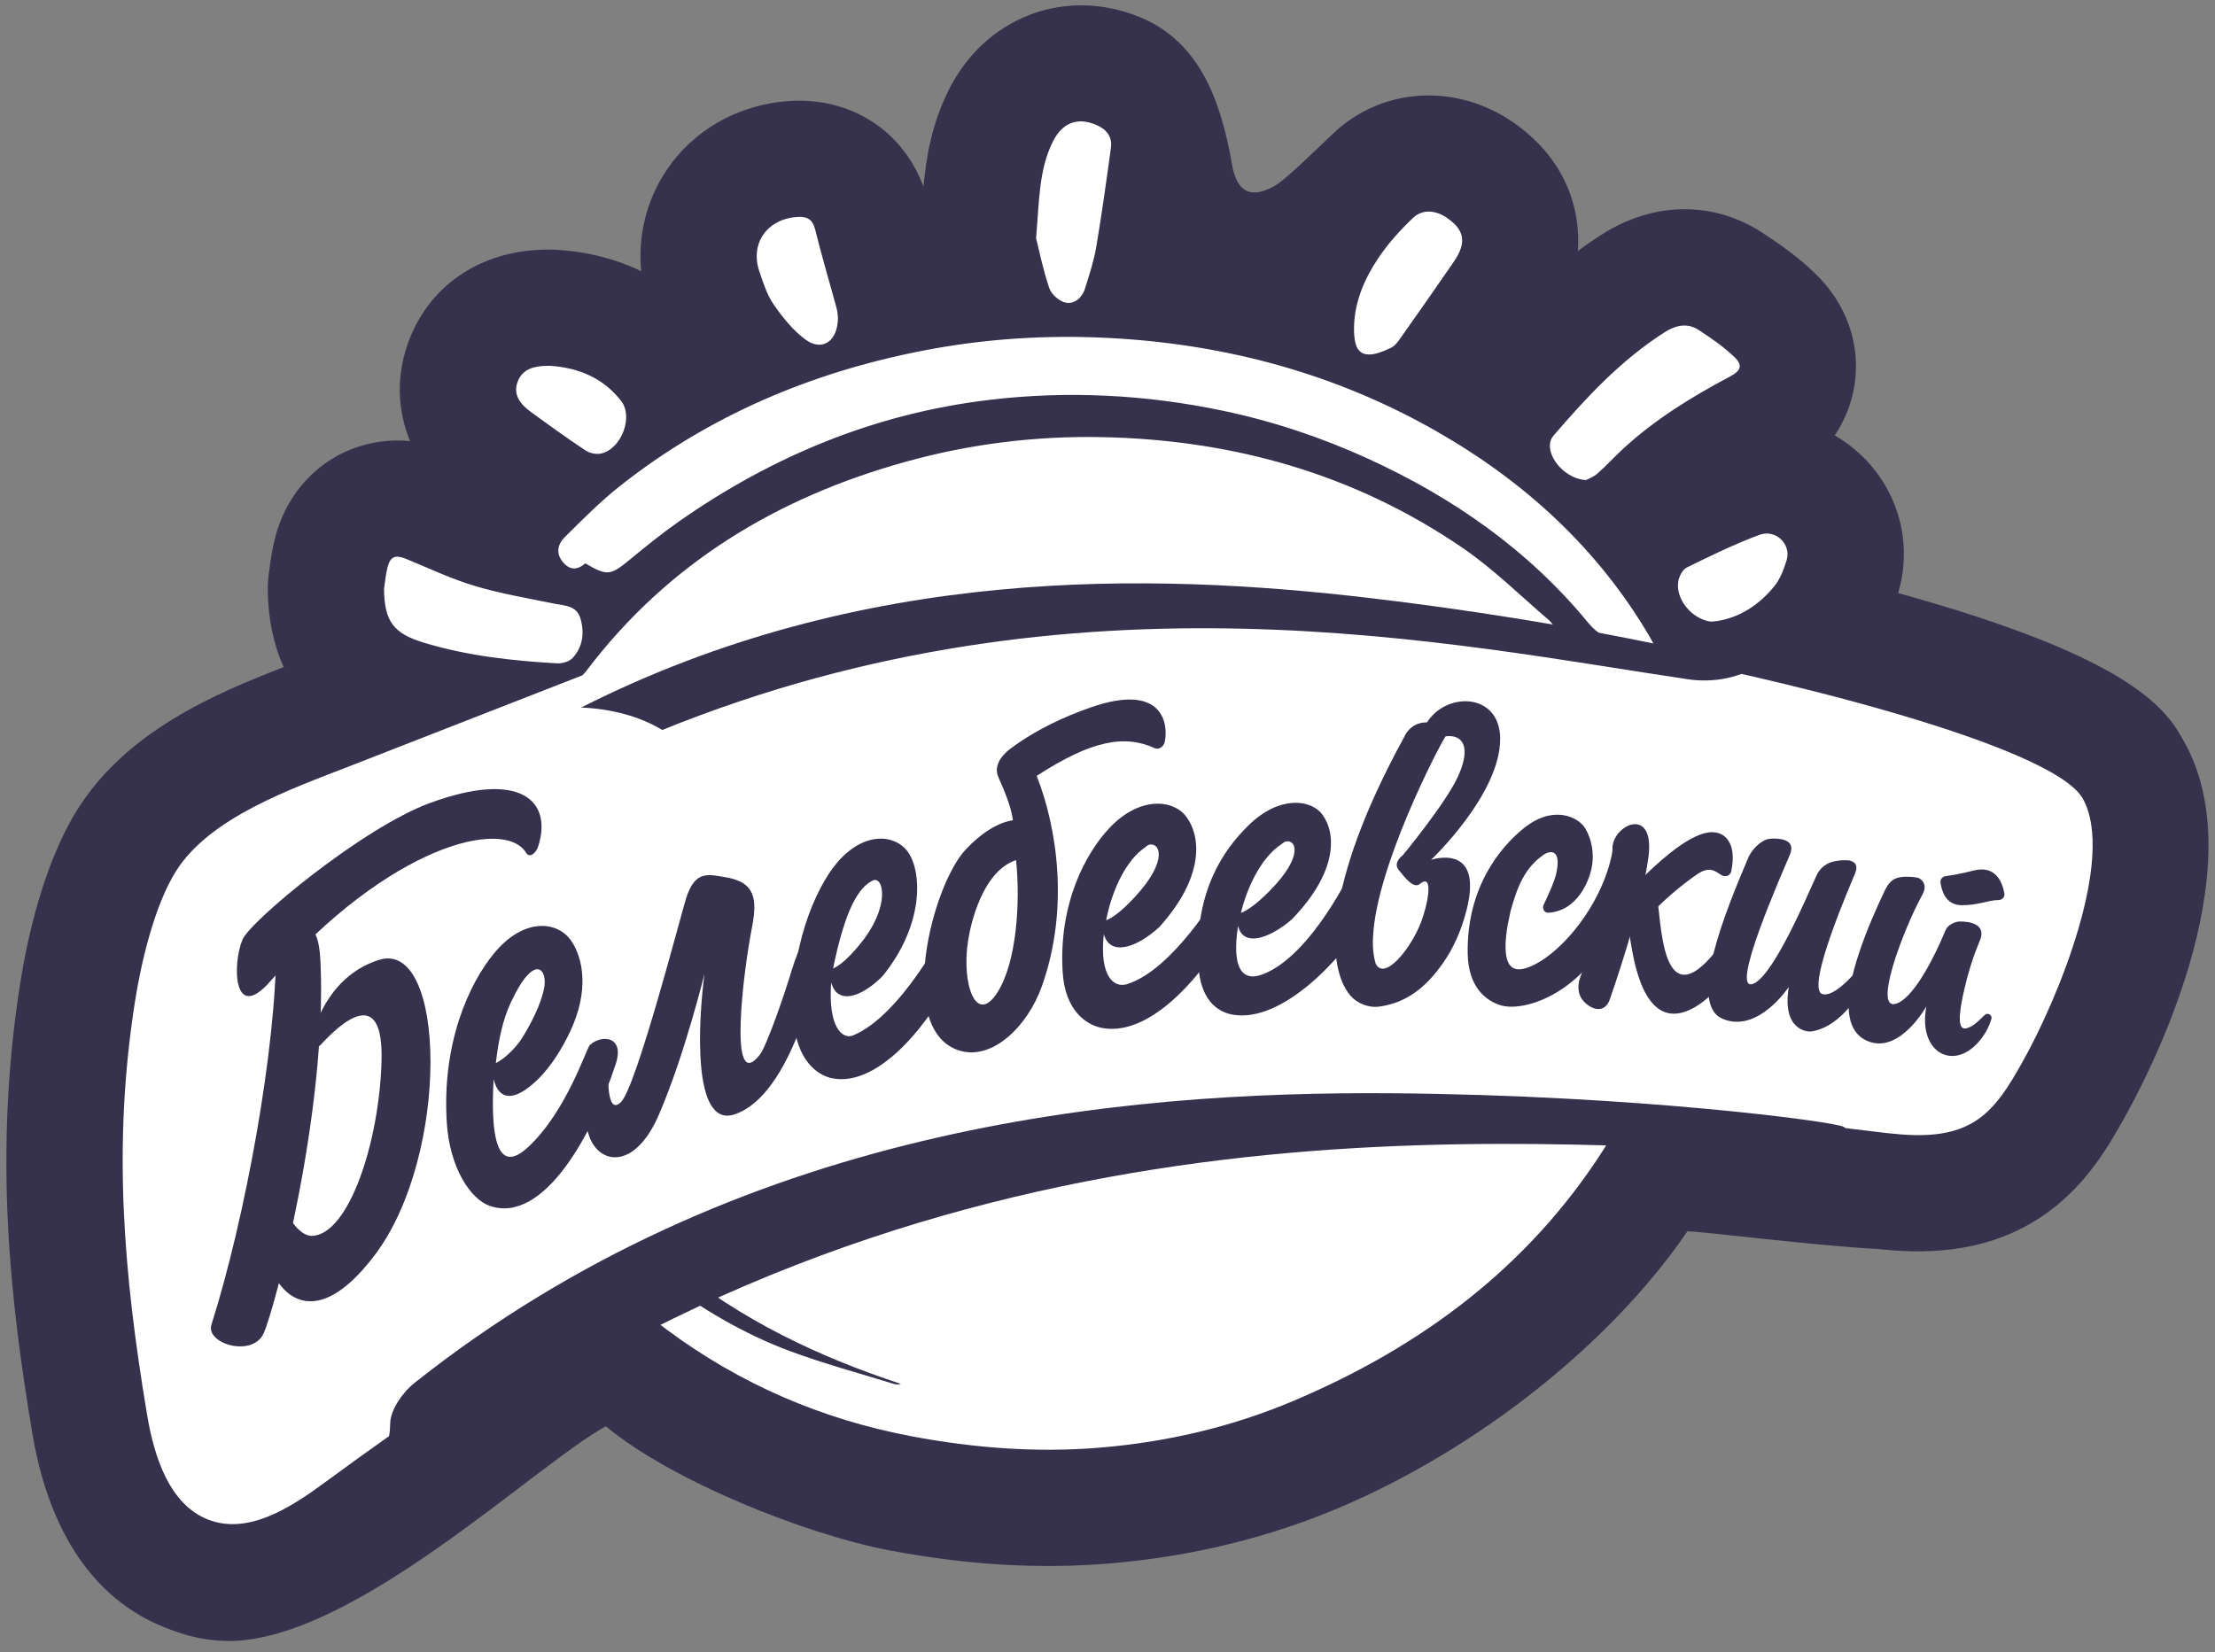 <?xml version="1.0" encoding="UTF-8"?> <svg xmlns="http://www.w3.org/2000/svg" width="323" height="241" viewBox="0 0 323 241" fill="none"><rect x="0" y="0" width="323" height="241" fill="#808080" stroke="none"/><g clip-path="url(#clip0_1341_561)"><mask id="mask0_1341_561" style="mask-type:luminance" maskUnits="userSpaceOnUse" x="-37" y="-110" width="700" height="495"><path d="M-37 -110H663V385H-37V-110Z" fill="white"></path></mask><g mask="url(#mask0_1341_561)"><path d="M126.775 34.116L126.784 34.143C126.781 34.134 126.778 34.124 126.775 34.116ZM33.593 239.355C29.146 239.356 26.051 238.157 24.256 237.463C11.183 232.406 6.423 219.278 4.73 209.154C1.488 189.753 -0.974 168.365 2.938 143.465C3.881 137.458 6.22 126.172 11.286 118.085C18.469 106.624 31.368 101.184 41.37 97.297C39.899 94.08 39.116 90.366 39.048 86.191C39.032 85.219 39.1 84.247 39.25 83.287C39.282 83.088 39.306 82.886 39.333 82.685C39.465 81.702 39.663 80.218 40.093 78.536C41.992 71.065 46.965 67.588 49.758 66.181C51.765 65.171 55.299 63.9 59.801 64.344C57.858 59.655 57.76 54.394 59.752 49.364C62.912 41.391 70.293 36.548 79.495 36.411L80.159 36.409C80.521 36.407 80.887 36.414 81.247 36.437C85.711 36.72 89.826 37.775 93.501 39.557C93.008 34.381 94.257 29.24 97.155 24.893C101.128 18.931 107.671 15.228 115.111 14.733C124.077 14.144 131.678 19.09 134.663 27.24C135.062 22.933 135.84 18.235 138.268 13.282C143.554 2.503 155.349 -2.015 166.319 2.542C175.029 6.16 178.085 14.897 179.664 24.033C180.67 29.849 184.411 27.856 185.638 27.242C187.317 26.403 191.404 22.312 194.445 19.437C201.536 12.727 212.319 12.072 220.658 17.845C228.259 23.102 230.535 30.401 230.091 36.6C231.219 35.768 232.386 34.964 233.595 34.193C241.129 29.381 249.876 29.286 256.989 33.946C259.506 35.593 262.187 37.459 264.727 39.916C269.204 44.249 271.296 50.076 270.471 55.907C270.2 57.826 269.469 60.659 267.543 63.501C268.894 64.28 270.171 65.226 271.343 66.334C276.869 71.556 278.946 79.267 276.79 86.509C311.792 96.169 316.072 103.834 318.526 108.23C329.072 127.117 312.918 157.528 309.573 163.432C307.303 167.437 303.874 173.488 297.286 177.737C288.906 183.142 279.739 182.813 273.755 182.171C264.767 181.697 248.988 179.704 246.072 179.59C234.749 196.181 215.253 211.408 195.502 219.823C185.025 224.287 173.687 227.052 161.801 228.042C151.583 228.895 141.134 228.281 129.875 226.167C117.42 223.829 97.82 215.932 88.341 208.032C77.79 213.872 51.739 239.107 33.593 239.355Z" fill="#36324D"></path><path d="M112.827 44.423C114.134 46.304 115.64 48.196 117.464 49.533C119.881 51.305 122.183 49.807 122.197 46.315C122.17 46.135 122.144 45.501 121.982 44.904C120.955 41.116 119.822 37.355 118.889 33.545C118.507 31.982 117.716 31.549 116.236 31.648C111.877 31.938 109.339 35.502 110.731 39.586C111.298 41.25 111.843 43.007 112.827 44.423ZM82.359 78.344C81.326 79.369 80.997 80.739 82.133 82.046C83.175 83.244 84.281 83.117 85.347 82.164C88.559 84.049 89.016 83.957 91.886 81.591C94.218 79.668 96.576 77.757 99.051 76.026C112.708 66.478 127.688 60.295 144.324 58.319C155.77 56.96 167.128 57.557 178.371 59.918C185.638 61.444 192.667 63.789 199.448 66.884C211.891 72.563 222.89 80.244 231.587 90.824C234.369 94.208 237.84 93.886 241.631 94.893C241.134 93.947 240.871 93.395 240.563 92.872C232.991 79.98 222.335 70.253 209.461 62.899C194.79 54.521 178.887 50.239 162.072 49.315C152.816 48.807 143.595 49.386 134.493 51.163C118.275 54.33 103.403 60.614 90.379 70.91C87.527 73.165 84.946 75.777 82.359 78.344ZM77.298 59.996C79.956 61.95 82.639 63.874 85.384 65.702C85.982 66.101 86.937 66.304 87.634 66.154C90.566 65.528 92.41 60.853 90.585 58.495C88.007 55.163 84.413 53.64 80.26 53.361C80.09 53.361 79.92 53.359 79.748 53.361C77.948 53.388 76.236 53.778 75.51 55.612C74.757 57.512 75.841 58.925 77.298 59.996ZM61.825 93.743C68.135 95.656 74.634 96.376 81.178 96.752C81.946 96.796 82.997 96.521 83.484 95.993C84.977 94.377 85.253 92.353 84.656 90.251C84.099 88.287 82.362 88.362 80.804 88.043C76.916 87.247 72.978 86.585 69.186 85.45C65.768 84.428 62.511 82.866 59.196 81.508C57.679 80.886 56.915 81.16 56.516 82.725C56.25 83.764 56.163 84.85 55.996 85.914C56.072 90.645 57.353 92.388 61.825 93.743ZM244.722 84.867C244.36 87.362 246.61 90.197 249.374 90.663C249.497 90.655 249.896 90.661 250.285 90.602C253.793 90.069 256.546 88.179 258.726 85.522C259.594 84.462 260.121 83.045 260.533 81.708C261.247 79.398 258.945 77.125 256.559 78.014C252.936 79.363 249.439 81.07 245.965 82.781C245.344 83.087 244.832 84.11 244.722 84.867ZM131.397 201.861C119.405 197.91 108.159 192.599 97.985 184.316L97.082 183.514C96.396 183.982 95.596 184.508 94.811 185.019L96.496 186.614C102.273 190.849 108.396 194.537 115.111 197.039C120.114 198.905 125.297 200.291 130.404 201.875C130.706 201.968 131.05 201.925 131.397 201.861ZM294.826 155.075C293.028 158.248 291.115 161.545 288.1 163.491C283.854 166.229 278.443 165.687 273.477 165.069C261.564 163.589 249.555 162.236 237.526 161.269C236.221 163.613 235.071 165.748 233.774 167.77C222.816 184.855 207.308 196.368 188.86 204.227C179.759 208.104 170.273 210.326 160.394 211.149C151.157 211.919 142.055 211.206 133.002 209.506C119.901 207.047 107.94 201.893 97.228 193.934C94.959 192.247 92.85 190.346 90.33 188.268L90.138 188.033C89.064 188.746 87.544 189.753 87.346 189.867C73.55 197.719 60.29 206.703 47.473 216.153C42.397 219.895 36.207 223.91 30.371 221.652C24.721 219.467 22.478 212.515 21.449 206.359C17.981 185.611 16.416 166.879 19.682 146.096C20.598 140.259 22.542 132.047 25.65 127.086C30.591 119.2 42.508 115.061 51 111.746C62.312 107.33 73.624 102.913 84.936 98.497C85.145 98.279 85.352 98.061 85.546 97.804C97.399 82.163 113.245 72.605 131.953 67.385C141.366 64.759 150.961 63.566 160.697 63.759C179.787 64.138 197.552 69.118 213.384 79.985C217.829 83.036 221.712 86.907 225.836 90.422C226.243 90.769 226.527 91.261 227.182 92.075C224.582 91.66 222.466 91.341 220.356 90.982C202.59 87.964 184.742 85.773 166.692 85.627C146.943 85.466 127.537 87.618 108.948 94.72C107.192 95.391 105.47 96.148 103.756 96.927L124.484 96.611C126.395 96.163 128.317 95.786 130.201 95.324C177.405 83.738 237.042 94.893 237.042 94.893C256.439 98.195 299.267 108.507 303.727 116.493C308.534 125.105 300.147 145.683 294.826 155.075ZM155.417 44.144C156.687 44.388 157.807 43.419 158.219 42.095C158.841 40.096 159.509 38.088 159.857 36.032C160.673 31.21 161.343 26.362 162.005 21.516C162.231 19.86 161.231 18.785 159.818 18.198C157.014 17.034 154.853 17.958 153.488 20.742C151.493 24.815 151.554 29.242 151.086 34.741C151.53 36.498 152.092 39.338 153.02 42.053C153.327 42.951 154.494 43.966 155.417 44.144ZM231.271 70.026C231.548 69.874 232.35 69.591 232.945 69.07C234.231 67.945 235.383 66.668 236.64 65.505C241.33 61.163 246.728 57.862 252.343 54.88C253.86 54.073 254.162 53.28 252.943 52.101C251.376 50.586 249.535 49.327 247.701 48.126C246.032 47.033 244.332 47.448 242.714 48.481C236.377 52.528 231.332 57.962 226.484 63.603C226.21 63.921 226.038 64.419 226.013 64.846C225.882 67.084 228.433 69.858 231.271 70.026ZM197.456 48.537C197.437 48.195 197.454 47.851 197.454 47.508C197.587 43.849 199.016 40.597 200.989 37.651C202.428 35.504 204.208 33.533 206.091 31.753C207.457 30.462 209.385 30.659 211.01 31.783C212.497 32.812 213.632 34.087 213.068 36.074C212.856 36.819 212.441 37.534 211.997 38.179C209.506 41.8 206.99 45.405 204.451 48.993C203.992 49.642 203.499 50.419 202.832 50.731C201.717 51.252 200.392 51.841 199.259 51.679C197.761 51.463 197.533 49.901 197.456 48.537Z" fill="white"></path><path d="M166.504 123.952C166.839 123.684 167.145 123.455 167.439 123.243C169.063 122.689 170.564 125.355 165.468 130.859C163.604 132.873 162.274 133.848 161.304 134.232C162.049 130.302 163.879 126.052 166.504 123.952ZM177.726 130.074C177.726 130.074 171.076 141.471 164.322 143.554C162.515 144.112 160.286 142.554 160.962 136.236C161.83 139.475 165.616 138.356 169.034 135.242C175.716 127.853 175.142 121.906 172.927 119.046C171.051 116.627 166.243 116.113 161.871 120.676C158.238 124.471 154.349 131.93 154.963 141.803C155.312 147.424 158.422 149.538 160.785 149.953C168.301 151.272 176.239 141.027 179.531 134.834C181.27 130.533 177.726 130.074 177.726 130.074Z" fill="#36324D"></path><path d="M127.354 128.393C128.854 127.844 129.904 132.312 125.283 137.869C123.592 139.902 122.375 140.881 121.482 141.261C123.274 132.533 125.218 129.362 127.354 128.393ZM137.998 135.217C137.998 135.217 131.516 148.055 124.415 151.017C122.806 151.688 120.721 149.731 121.208 143.3C122.089 146.609 125.59 145.509 128.702 142.372C134.757 134.913 134.5 127.161 132.372 124.224C130.571 121.739 126.083 121.165 122.115 125.769C118.817 129.597 114.954 138.843 115.748 148.909C116.2 154.641 119.144 156.828 121.354 157.275C128.383 158.698 136.081 148.441 139.005 142.165C140.529 137.8 137.998 135.217 137.998 135.217Z" fill="#36324D"></path><path d="M79.336 144.177C79.021 145.662 78.29 147.849 76.281 151.172C75.142 153.056 73.291 154.612 72.308 155.053C72.671 151.869 73.268 148.853 74.48 146.246C77.955 138.771 79.92 141.427 79.336 144.177ZM77.04 167.29C74.409 169.747 71.249 170.517 71.984 157.409C72.774 160.669 75.088 160.509 77.999 157.84C78.473 157.406 80.882 155.29 83.184 150.363C85.918 144.51 85.055 139.815 83.308 137.238C81.363 134.372 76.453 133.716 72.052 139.04C68.393 143.466 64.405 152.167 65.156 163.791C65.585 170.41 68.665 174.959 71.445 175.9C79.265 178.546 86.415 165.521 89.761 155.271C91.179 151.113 87.737 150.845 86.027 152.416C85.503 152.898 82.65 162.049 77.04 167.29Z" fill="#36324D"></path><path d="M186.423 123.444C186.757 123.191 187.063 122.975 187.355 122.776C188.947 122.252 190.278 124.77 185.122 129.968C183.236 131.87 181.91 132.789 180.959 133.152C181.848 129.441 183.798 125.428 186.423 123.444ZM197.212 126.709C197.212 126.709 191.281 139.408 184.125 142.118C181.021 143.293 179.614 141.011 180.541 135.044C181.237 138.103 184.937 137.048 188.37 134.108C195.138 127.131 194.845 121.514 192.831 118.813C191.128 116.527 186.513 116.04 182.098 120.349C178.427 123.932 174.19 129.945 174.733 140.587C175.002 145.864 177.511 147.606 179.772 147.998C186.964 149.247 195.754 139.775 199.199 133.928C203.939 125.884 197.212 126.709 197.212 126.709Z" fill="#36324D"></path><path d="M208.68 125.419C208.68 125.419 218.763 115.873 218.763 107.783C218.763 100.796 210.386 100.814 207.806 105.871C207.537 106.398 207.65 108.783 208.174 108.446C211.483 106.313 215.454 107.048 212.587 113.299C210.781 117.233 204.554 124.752 204.554 124.752C204.554 124.752 203.084 125.792 203.948 126.865C204.813 127.94 206.167 129.778 207.111 128.883C209.074 127.319 208.261 131.847 207.168 134.643C205.677 138.455 201.879 143.115 200.604 140.551C200.308 139.592 200.179 138.474 200.196 137.23C200.204 137.033 200.212 136.838 200.226 136.626L200.224 136.632C200.702 126.4 209.775 108.984 210.653 107.643C212.439 104.915 209.888 105.215 207.684 105.385C205.48 105.553 204.738 107.55 204.738 107.55C192.868 129.23 193.377 141.151 196.961 145.257C197.905 146.341 199.555 147.043 201.157 146.816C204.955 146.279 207.827 144.212 210.488 140.379C211.812 138.471 213.047 135.964 213.872 132.695C216.374 122.77 208.68 125.419 208.68 125.419Z" fill="#36324D"></path><path d="M235.309 123.154C234.145 131.867 227.036 139.922 222.403 141.246C220.055 141.917 218.95 140.256 219.866 134.847L220.28 132.89C221.3 129.139 222.441 126.507 225.133 124.643C225.85 124.147 227.806 123.606 226.926 127.456C226.69 128.485 225.922 130.263 225.097 131.979C224.85 132.491 225.205 133.168 225.773 133.133C230.069 132.862 231.723 128.422 232.083 126.684C232.549 124.382 232.044 122.362 231.216 120.905C230.205 119.124 226.498 117.37 222.263 120.754C218.743 123.567 213.874 129.48 214.025 139.035C214.103 143.978 216.64 145.938 218.796 146.618C221.973 147.62 229.89 145.31 234.647 136.502C240.57 130.39 237.033 123.004 235.309 123.154Z" fill="#36324D"></path><path d="M235.544 132.334C235.544 132.334 243.661 122.611 248.77 121.481C251.429 120.893 253.362 122.862 252.452 127.105C252.332 127.661 251.691 127.971 251.146 127.703C250.339 127.305 249.486 126.152 247.528 127.491C243.01 130.579 239.214 134.71 236.797 137.532C233.96 140.843 235.544 132.334 235.544 132.334Z" fill="#36324D"></path><path d="M241.768 131.786C241.668 131.026 241.522 131.424 241.204 130.941L237.398 134.922C237.626 136.401 238.024 139.148 238.545 141.124C242.188 154.952 251.305 143.195 251.305 143.195C250.342 143.651 250.517 138.366 250.089 138.892C242.714 147.954 242.294 135.803 241.768 131.786Z" fill="#36324D"></path><path d="M234.758 145.734C234.758 145.734 239.367 132.75 240.379 125.04C241.39 117.33 235.026 120.346 235.134 123.85C235.241 127.353 231.928 138.716 230.405 142.619C230.405 142.619 229.639 144.591 230.885 145.988C232.106 147.358 234.041 147.875 234.758 145.734Z" fill="#36324D"></path><path d="M264.879 127.722C265.661 126.054 267.009 125.68 267.989 125.542C268.612 125.454 269.387 125.447 269.684 125.512C270.533 125.698 270.977 126.208 270.532 127.346C270.061 128.553 263.173 144.241 265.752 144.996C268.767 145.879 275.93 134.759 275.93 134.759C275.93 134.759 271.499 149.622 263.958 150.46C263.958 150.46 259.769 150.6 260.843 143.959C260.843 143.959 256.343 150.798 251.193 148.6C246.041 146.403 251.666 132.822 255.016 124.92C255.847 123.341 257.088 122.577 257.748 122.401C258.247 122.269 259.077 122.303 259.638 122.386C260.571 122.525 261.69 123.018 261.012 124.652C259.929 127.267 251.942 145.197 255.751 143.452C258.779 142.066 263.68 130.281 264.879 127.722Z" fill="#36324D"></path><path d="M283.714 127.795C283.233 127.862 282.913 128.273 282.972 128.724C283.13 129.919 283.728 131.988 285.978 132.03C288.388 132.074 289.903 131.291 291.454 131.277C291.983 131.273 292.372 130.803 292.286 130.316C292.012 128.759 291.061 126.125 287.768 126.982C286.04 127.431 284.568 127.675 283.714 127.795Z" fill="#36324D"></path><path d="M290.396 148.615C290.563 148.087 289.869 147.641 289.457 148.017C288.666 148.74 288.007 149.496 287.177 149.838C286.291 150.204 284.974 150.597 286.448 144.286C287.463 139.942 288.445 137.922 288.775 137.029C289.593 134.811 287.3 134.391 285.742 134.409C285.075 134.416 284.014 134.938 283.719 135.651C282.104 139.574 279.285 145.094 276.834 146.263C272.776 148.199 277.488 135.64 280.346 130.469C280.95 129.377 280.606 128.546 279.888 128.121C279.529 127.908 278.011 127.812 277.246 127.924C276.074 128.094 275.472 128.576 274.781 130.03C269.491 141.166 267.276 150.26 272.741 151.995C277.228 153.421 280.907 146.792 280.907 146.792C279.666 153.336 284.599 156.187 288.341 152.175C289.371 151.071 289.968 149.971 290.396 148.615Z" fill="#36324D"></path><path d="M88.793 154.576C88.588 157.048 88.469 162.811 90.558 160.739C92.817 158.495 99.255 133.55 100.047 131.038C101.351 126.909 103.254 127.543 105.666 127.925C110.153 128.636 110.481 131.086 109.627 135.434C108.433 141.513 106.11 159.81 110.786 153.86C111.738 152.647 114.194 145.695 115.504 141.36C117.656 134.245 121.106 132.29 121.106 132.29C121.106 132.29 117.573 158.874 107.197 162.517C100.806 164.761 101.87 148.549 102.728 142.068C102.742 141.965 99.885 153.747 96.099 162.552C92.631 170.617 87.51 169.902 85.976 165.867C84.891 163.013 84.605 157.632 85.54 155.617C85.54 155.617 89.221 149.441 88.793 154.576Z" fill="#36324D"></path><path d="M145.513 144.648C142.373 149.714 140.172 143.583 141.172 137.182C141.537 134.844 143.224 127.117 148.164 125.449C148.816 131.708 148.232 140.262 145.513 144.648ZM159.023 103.191C155.142 104.547 150.976 106.48 147.333 109.21C146.95 109.498 144.665 111.245 145.574 113.32C146.393 115.186 147.461 117.624 147.707 119.648C145.638 119.921 143.107 121.464 140.84 123.887C135.863 129.205 130.722 149.804 139.548 153.112C144.507 154.972 149.822 149.785 151.935 143.841C155.998 132.408 154.087 120.547 151.173 113.17C159.083 108.037 163.941 107.099 168.371 109.119C169.014 109.412 169.694 108.892 169.843 108.224C170.402 105.713 169.705 99.458 159.023 103.191Z" fill="#36324D"></path><path d="M44.916 135.041C43.014 133.442 39.682 131.156 39.989 134.451C40.06 135.207 40.268 136.978 40.272 137.873C40.338 152.694 35.745 177.77 30.821 193.249C30.01 196.029 36.827 198.018 38.438 194.492C40.049 190.967 47.699 162.21 46.74 140.435C46.553 136.221 45.712 135.711 44.916 135.041Z" fill="#36324D"></path><path d="M40.84 152.817C40.84 152.817 41.444 160.21 40.495 167.861C39.635 174.806 43.003 180.4 45.577 180.26C50.888 179.971 55.316 166.575 55.636 154.748C55.937 143.537 49.706 149.183 46.734 152.424C46.221 152.983 45.265 152.553 45.397 151.824C45.988 148.575 48.595 142.09 55.281 140.004C65.074 136.947 65.665 168.396 54.699 182.994C43.949 197.306 37.215 186.358 37.816 174.814C38.417 163.271 40.84 152.817 40.84 152.817Z" fill="#36324D"></path><path d="M35.355 137.058C33.864 140.644 34.004 149.321 39.429 143.115C56.809 123.228 73.551 119.233 76.715 124.378C77.238 125.23 78.163 124.452 78.484 123.446C80.607 116.797 75.873 112.295 62.717 117.115C52.885 120.718 36.485 134.342 35.355 137.058Z" fill="#36324D"></path><path d="M203.184 159.462C162.697 159.131 107.487 164.466 60.541 201.63C58.618 203.152 57.075 205.52 56.914 207.365C56.835 208.28 56.953 209.813 56.178 210.523C51.236 215.044 52.325 221.312 54.248 219.815C131.859 159.322 212.576 166.195 259.428 168.047C260.915 168.106 264.525 168.034 268.282 165.996C269.066 165.571 269.579 164.675 268.747 164.315C266.931 163.532 238.479 159.75 203.184 159.462Z" fill="#36324D"></path><path d="M254.439 97.061C252.99 96.286 229.458 90.725 199.839 87.238C167.643 83.448 125.682 82.48 84.752 103.196C89.245 103.4 93.299 104.494 96.574 106.472C157.044 81.943 212.213 94.08 246.249 99.091C247.493 99.274 250.533 99.552 253.886 98.32C254.586 98.063 255.104 97.416 254.439 97.061Z" fill="#36324D"></path></g></g><defs><clipPath id="clip0_1341_561"><rect width="323" height="241" fill="white"></rect></clipPath></defs></svg> 